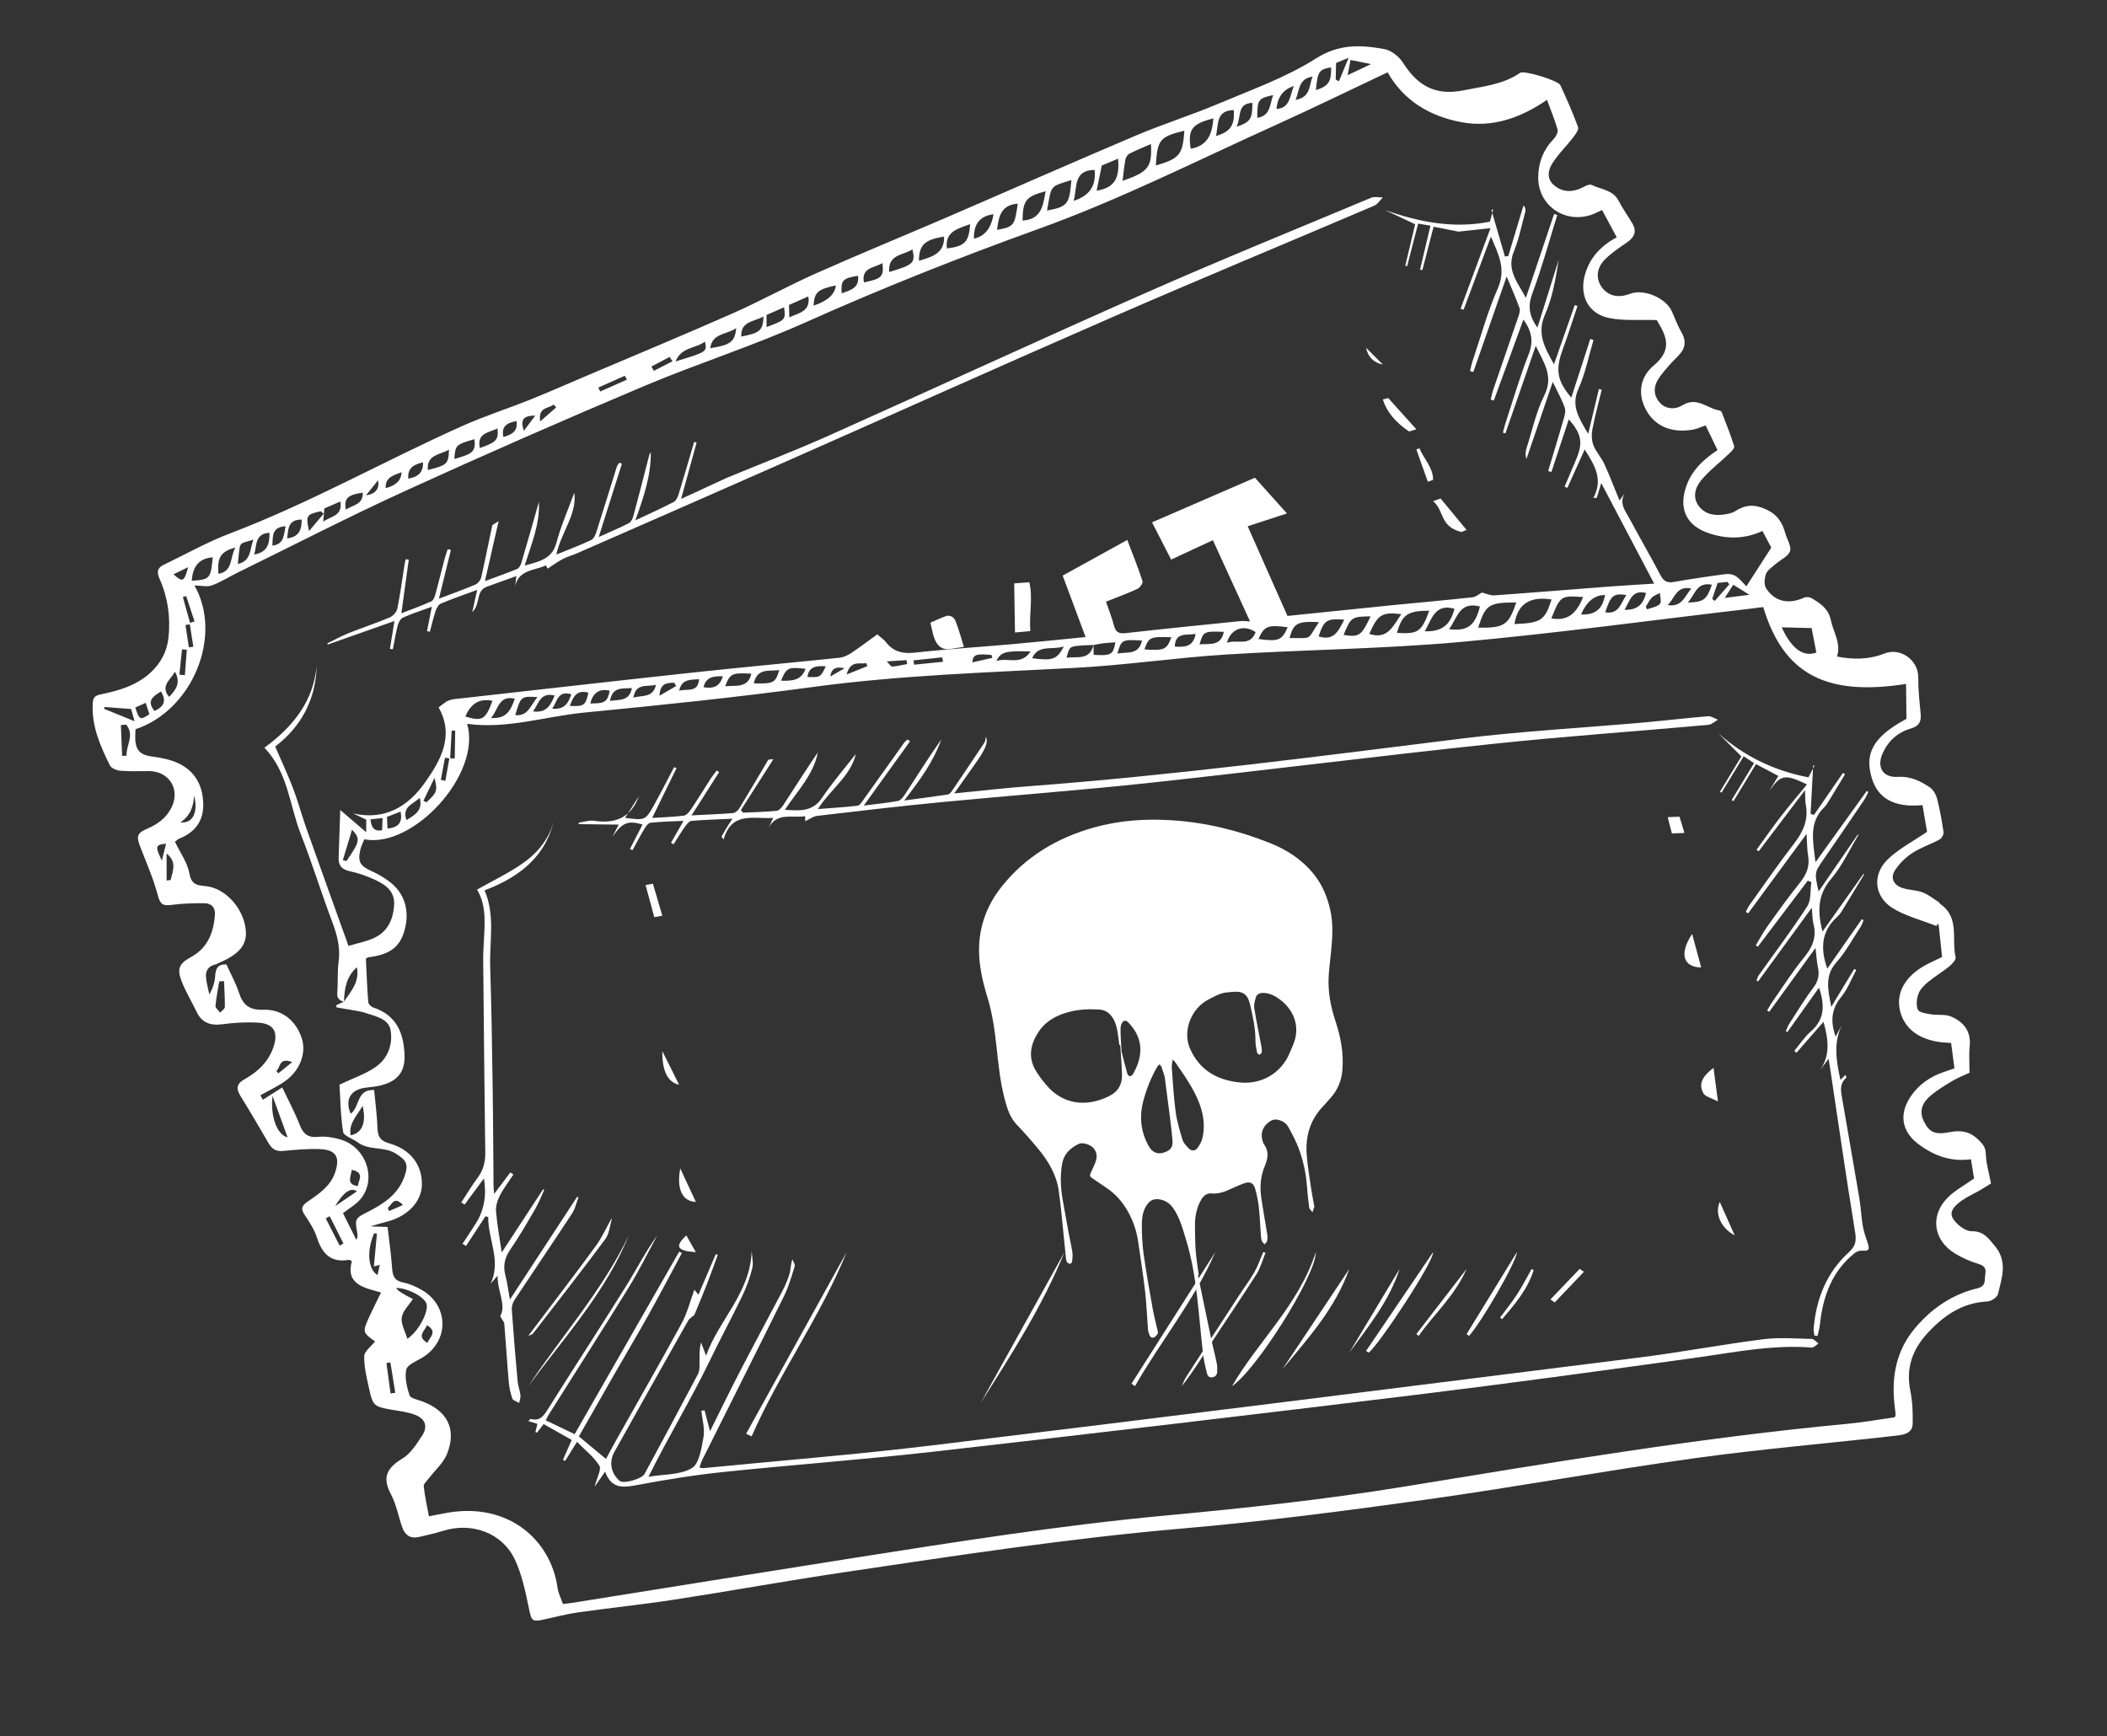 <svg width="182" height="150" viewBox="0 0 182 150" fill="none" xmlns="http://www.w3.org/2000/svg">
<rect x="0" y="0" width="182" height="150" fill="#333333" stroke="none"/>
<path d="M158.669 56.717C160.061 56.986 161.423 56.992 162.765 56.458C164.161 55.902 165.701 57.023 165.695 58.506C165.689 59.55 165.799 60.598 165.903 61.642C165.969 62.322 165.78 62.727 165.06 62.934C163.922 63.261 163.101 64.006 162.62 65.078C162.086 66.267 162.63 67.191 163.931 67.111C165.029 67.043 165.877 67.463 166.695 68.019C166.99 68.22 167.226 68.621 167.317 68.974C167.563 69.928 167.739 70.905 167.88 71.881C167.908 72.082 167.723 72.425 167.534 72.524C166.761 72.944 165.896 73.219 165.167 73.701C164.582 74.087 164.038 74.624 163.671 75.212C163.256 75.879 163.601 76.475 164.343 76.716C164.9 76.898 165.525 76.883 166.066 77.087C166.579 77.282 167.022 77.652 167.493 77.949C167.537 77.977 167.55 78.06 167.594 78.091C169.304 79.262 168.553 81.141 168.924 82.692C168.974 82.905 168.622 83.282 168.374 83.486C167.783 83.968 167.116 84.36 166.528 84.845C166.198 85.12 165.852 85.469 165.714 85.855C165.563 86.282 165.488 86.856 165.67 87.23C165.796 87.487 166.412 87.558 166.821 87.626C167.38 87.718 168.006 87.604 168.506 87.808C169.628 88.268 170.272 89.093 170.14 90.397C170.065 91.117 170.125 91.852 170.125 92.668C169.663 92.887 169.144 93.085 168.672 93.363C168.022 93.749 167.364 94.151 166.786 94.63C166.082 95.214 165.72 95.952 166.186 96.876C166.641 97.787 167.107 98.062 168.396 97.806C169.417 97.602 170.203 97.759 170.936 98.501C171.279 98.85 171.511 99.1 171.527 99.644C171.549 100.472 171.804 101.297 171.98 102.236C171.719 102.397 171.382 102.616 171.03 102.82C170.521 103.114 169.974 103.355 169.493 103.691C168.958 104.065 168.304 104.603 168.688 105.252C168.996 105.774 169.751 106.364 170.304 106.361C171.37 106.358 171.753 106.973 172.303 107.625C173.445 108.972 172.916 110.393 172.583 111.789C172.517 112.064 172.005 112.413 171.684 112.429C169.502 112.531 167.905 113.643 166.506 115.157C165.186 116.581 164.617 118.188 165.01 120.134C165.198 121.064 165.239 122.041 165.214 122.992C165.189 123.888 164.331 123.959 163.702 124.03C157.908 124.695 152.089 125.176 146.317 125.98C138.633 127.046 131 128.451 123.317 129.527C116.278 130.509 109.223 131.433 102.143 132.042C92.297 132.891 82.551 134.387 72.793 135.839C67.929 136.562 63.091 137.442 58.231 138.19C55.48 138.613 52.707 138.897 49.95 139.287C48.96 139.426 47.982 139.682 47.004 139.898C45.948 140.13 45.913 140.019 45.7 138.999C45.398 137.556 45.102 136.067 44.483 134.745C43.392 132.412 40.754 131.464 38.255 132.249C37.582 132.462 36.888 132.613 36.196 132.774C35.463 132.947 34.982 132.619 34.75 131.955C34.41 130.994 34.234 129.953 33.759 129.063C32.983 127.611 33.436 126.795 34.769 125.992C35.482 125.563 35.988 124.741 36.466 124.015C36.988 123.227 36.727 122.535 35.815 122.207C35.187 121.979 34.498 121.895 33.829 121.781C32.335 121.525 32.197 121.432 31.889 119.992C31.688 119.056 31.439 118.101 31.458 117.159C31.468 116.73 32.068 116.309 32.398 115.886C31.301 115.089 31.295 115.086 31.933 113.674C32.222 113.037 32.543 112.416 32.917 111.653C31.486 111.252 29.833 110.98 30.392 108.947C30.248 108.879 30.191 108.826 30.144 108.833C28.566 109.111 27.827 108.289 27.381 106.926C27.157 106.243 26.761 105.601 26.349 105.001C25.988 104.479 26 104.204 26.56 103.815C27.519 103.151 28.531 102.496 28.94 101.303C29.402 99.956 29.037 99.323 27.604 99.267C26.544 99.227 25.476 99.332 24.416 99.428C23.822 99.48 23.482 99.242 23.203 98.763C22.41 97.398 21.612 96.035 20.782 94.695C20.383 94.052 20.401 93.635 21.14 93.224C22.294 92.578 23.221 91.695 23.643 90.388C24.042 89.149 23.643 88.429 22.31 88.345C21.282 88.281 20.235 88.345 19.213 88.481C18.169 88.62 17.43 88.352 16.975 87.394C16.547 86.498 16.022 85.642 15.67 84.721C15.271 83.68 15.5 83.223 16.481 82.688C17.937 81.897 18.44 80.584 18.565 79.061C18.619 78.419 18.286 78.029 17.651 78.026C16.707 78.023 15.752 78.042 14.821 78.171C14.089 78.273 13.84 78.134 13.639 77.365C13.265 75.938 12.661 74.569 12.127 73.185C11.759 72.236 11.809 71.977 12.778 71.56C13.689 71.167 14.397 70.611 14.831 69.724C15.582 68.183 14.604 66.623 12.878 66.613C12.052 66.61 11.218 66.65 10.395 66.582C10.077 66.558 9.618 66.369 9.496 66.125C8.662 64.447 7.911 62.736 8.009 60.795C8.031 60.329 8.125 60.106 8.675 59.992C10.244 59.668 11.784 59.232 13.004 58.105C13.906 57.27 14.434 56.257 14.557 55.049C14.736 53.306 14.501 51.61 13.787 50.01C13.526 49.426 13.579 49.064 14.136 48.795C16.047 47.872 17.912 46.824 19.892 46.071C26.818 43.438 33.247 39.783 39.987 36.777C41.87 35.937 43.845 35.306 45.762 34.537C47.382 33.888 48.975 33.184 50.579 32.501C54.82 30.697 59.076 28.933 63.292 27.07C65.719 25.997 68.046 24.7 70.473 23.622C74.167 21.975 77.914 20.442 81.63 18.842C87.132 16.469 92.611 14.044 98.129 11.705C100.468 10.713 102.904 9.95 105.243 8.961C108.101 7.753 111.081 6.697 113.665 5.053C115.677 3.774 117.554 3.876 119.582 4.24C120.182 4.349 120.858 4.895 121.195 5.427C122.487 7.457 124.04 8.285 126.42 7.803C128.086 7.466 129.831 7.312 131.299 6.295C131.651 6.051 134.597 6.956 134.782 7.358C135.329 8.55 135.867 9.749 136.31 10.982C136.395 11.214 136.071 11.637 135.857 11.912C135.273 12.669 134.565 13.342 134.069 14.149C133.723 14.705 133.581 15.44 134.223 15.993C134.861 16.543 135.593 16.63 136.382 16.336C136.753 16.197 137.234 15.854 137.48 15.975C138.294 16.37 139.344 16.404 139.831 17.371C140.171 18.045 140.63 18.663 141.01 19.318C141.409 20.007 141.167 20.517 140.532 20.946C139.878 21.391 139.212 21.839 138.655 22.389C137.879 23.155 137.829 24.107 138.388 24.848C138.938 25.574 139.793 25.766 140.781 25.386C141.994 24.916 143.924 25.741 144.434 26.94C144.685 27.53 144.915 28.135 145.235 28.692C145.71 29.507 145.569 30.156 144.908 30.799C144.364 31.33 143.855 31.905 143.399 32.51C142.887 33.193 142.727 33.969 143.296 34.695C143.839 35.387 144.71 35.393 145.317 35.016C146.597 34.222 147.48 35.309 148.549 35.464C148.621 35.473 148.706 35.566 148.734 35.64C149.102 36.604 149.492 37.565 149.797 38.55C149.847 38.711 149.542 39.017 149.347 39.202C148.549 39.969 147.643 40.645 146.946 41.489C146.417 42.122 146.166 43.009 146.773 43.76C147.36 44.489 148.234 44.584 149.13 44.414C149.388 44.365 149.668 44.3 149.882 44.161C150.737 43.599 151.529 43.543 152.519 43.988C153.513 44.433 153.956 45.125 154.211 46.064C154.355 46.593 154.755 47.183 154.62 47.615C154.481 48.06 153.818 48.338 153.4 48.706C153.092 48.978 152.683 49.228 152.548 49.574C152.403 49.948 152.359 50.523 152.56 50.832C153.312 51.993 154.522 52.228 155.836 51.629C156.009 51.548 156.308 51.57 156.474 51.669C157.235 52.12 157.946 52.583 158.147 53.575C158.354 54.604 159.049 55.543 158.681 56.714L158.669 56.717ZM94.454 55.722C94.105 55.735 93.752 55.732 93.403 55.763C92.379 55.852 92.379 55.858 92.124 56.816C93.042 56.702 94.158 57.06 94.45 55.71C94.457 55.994 94.463 56.282 94.469 56.569C95.978 56.656 96.151 56.563 96.346 55.488C95.988 55.515 95.642 55.531 95.296 55.571C95.013 55.605 94.733 55.67 94.454 55.722ZM29.698 86.547C29.327 86.418 29.091 86.248 29.132 85.775C29.207 84.876 29.129 83.961 29.248 83.072C29.418 81.839 29.11 80.733 28.682 79.596C27.736 77.084 26.944 74.513 25.966 72.014C25.001 69.542 24.888 66.728 22.841 64.593C25.277 62.807 27.044 60.635 27.349 57.579C27.267 60.524 25.941 62.835 23.771 64.491C24.325 65.776 24.869 66.928 25.321 68.115C25.746 69.233 26.051 70.395 26.45 71.519C27.648 74.9 28.868 78.27 30.103 81.715C30.942 81.459 31.688 81.329 32.342 81.014C33.476 80.467 33.939 79.488 34.039 78.249C34.14 77.041 33.388 76.488 32.499 76.055C31.779 75.706 30.996 75.431 30.213 75.261C29.5 75.106 29.226 74.754 29.251 74.081C29.298 72.802 29.339 71.523 29.39 69.972C30.229 70.692 30.886 71.254 31.631 71.893C31.631 71.439 31.634 71.102 31.637 70.806C31.213 70.608 30.855 70.438 30.499 70.271C33.272 70.895 35.256 69.65 36.683 67.639C38.051 65.711 39.28 63.582 37.887 61.108C38.208 60.882 38.459 60.629 38.767 60.508C39.088 60.382 39.462 60.372 39.814 60.332C46.583 59.575 53.352 58.8 60.123 58.071C64.248 57.626 68.379 57.252 72.504 56.822C72.859 56.785 73.23 56.609 73.532 56.408C74.305 55.895 75.044 55.33 75.779 54.802C76.1 55.086 76.355 55.25 76.531 55.478C77.191 56.334 78.018 56.495 79.09 56.374C81.844 56.065 84.614 55.898 87.377 55.654C89.486 55.466 91.596 55.247 93.771 55.033C93.095 53.22 92.457 51.505 91.794 49.725C93.646 48.703 95.438 47.714 97.374 46.645C97.858 47.921 98.314 49.052 98.691 50.208C98.745 50.371 98.465 50.77 98.248 50.872C97.377 51.276 96.469 51.604 95.535 51.978C95.771 52.673 96.041 53.35 96.227 54.051C96.374 54.61 96.638 54.758 97.233 54.694C100.53 54.32 103.835 53.992 107.136 53.656C107.365 53.631 107.601 53.668 107.978 53.683C106.828 51.168 105.803 48.925 104.768 46.667C103.435 47.285 102.272 47.825 101.162 48.341C100.597 47.242 100.084 46.24 99.512 45.125C102.48 43.837 105.491 42.53 108.399 41.269C109.387 42.366 110.232 43.308 111.169 44.356C109.943 44.754 108.918 45.091 107.774 45.462C108.94 48.091 110.075 50.646 111.21 53.208C114.281 52.892 117.287 52.58 120.292 52.278C122.594 52.049 124.895 51.851 127.193 51.598C127.504 51.564 127.787 51.301 127.998 51.19C128.366 51.276 128.74 51.456 129.095 51.431C132.346 51.202 135.596 50.93 138.847 50.683C140.177 50.581 141.51 50.507 142.884 50.418C141.34 47.486 139.847 44.646 138.313 41.73C138.165 42.224 138.045 42.616 137.926 43.006C137.829 43.006 137.731 43.012 137.634 43.012C138.517 41.39 137.715 40.154 136.882 38.828C136.357 39.993 135.87 41.069 135.386 42.147C135.307 42.11 135.229 42.076 135.15 42.039C135.486 41.245 135.829 40.454 136.159 39.657C136.75 38.229 136.615 37.497 135.512 36.221C135.002 37.76 134.506 39.267 134.009 40.775C133.914 40.747 133.823 40.716 133.729 40.688C134.166 39.227 134.616 37.769 135.037 36.301C135.137 35.952 135.269 35.535 135.163 35.226C134.92 34.522 134.54 33.864 134.125 32.992C133.327 35.337 132.591 37.491 131.855 39.644C131.73 39.295 131.77 38.992 131.865 38.705C132.355 37.179 132.688 35.575 133.396 34.154C134.226 32.489 133.349 31.327 132.654 29.878C131.745 32.498 130.89 34.97 130.035 37.438L129.821 37.373C129.884 37.132 129.934 36.891 130.01 36.653C130.676 34.633 131.267 32.584 132.044 30.604C132.484 29.486 132.305 28.593 131.591 27.607C130.727 29.977 129.881 32.291 129.035 34.602C128.944 34.574 128.853 34.546 128.762 34.519C128.837 34.228 128.894 33.931 128.991 33.647C129.708 31.549 130.437 29.458 131.151 27.36C131.23 27.125 131.33 26.828 131.255 26.618C130.944 25.753 130.566 24.91 130.142 23.884C129.139 26.758 128.202 29.445 127.265 32.136C127.168 32.109 127.074 32.081 126.976 32.053C127.052 31.763 127.108 31.469 127.202 31.185C127.91 29.084 128.488 26.93 129.381 24.907C130.11 23.251 129.447 21.978 128.781 20.445C127.96 22.645 127.19 24.703 126.423 26.761L126.162 26.668C127.008 24.394 127.85 22.12 128.746 19.71C127.665 19.828 126.847 19.914 125.983 20.01C125.379 19.889 124.634 19.741 123.832 19.583C123.496 20.884 123.178 22.111 122.861 23.334C122.795 23.319 122.729 23.303 122.663 23.288C122.958 22.04 123.254 20.791 123.562 19.494C123.163 19.429 122.855 19.376 122.496 19.318C122.169 20.578 121.858 21.786 121.547 22.997C121.493 22.985 121.44 22.97 121.386 22.957C121.679 21.731 121.968 20.504 122.238 19.37C121.283 18.922 120.453 18.533 119.623 18.141C122.575 19.185 125.536 19.775 128.699 19.151C128.79 18.802 128.888 18.434 128.982 18.07C128.932 18.097 128.878 18.122 128.828 18.15C129.218 19.488 129.604 20.825 129.994 22.163C130.092 22.148 130.189 22.132 130.283 22.117C130.724 20.655 131.161 19.194 131.601 17.736C131.78 17.955 131.796 18.144 131.748 18.317C131.434 19.469 131.205 20.655 130.755 21.755C130.101 23.353 131.145 24.456 131.802 25.732C132.616 23.316 133.427 20.903 134.241 18.487C134.333 18.514 134.424 18.545 134.515 18.573C133.808 20.841 133.185 23.14 132.358 25.364C131.95 26.458 132.091 27.311 132.802 28.302C133.43 26.291 134.034 24.366 134.638 22.441C134.38 24.06 134.109 25.695 133.459 27.165C132.729 28.821 133.43 30.042 134.232 31.466C134.854 29.689 135.439 28.021 136.024 26.356C136.103 26.384 136.181 26.408 136.26 26.436C135.835 27.697 135.433 28.966 134.977 30.215C134.345 31.942 134.49 32.893 135.728 34.349C136.282 32.637 136.826 30.959 137.366 29.285C137.458 29.312 137.552 29.343 137.643 29.371C137.225 30.777 136.945 32.248 136.348 33.576C135.675 35.065 136.382 36.107 137.187 37.478C137.53 36.042 137.819 34.824 138.111 33.607C138.193 33.626 138.275 33.644 138.354 33.666C138.08 34.806 137.769 35.937 137.549 37.086C137.464 37.531 137.48 38.053 137.64 38.467C137.863 39.039 138.319 39.517 138.58 40.083C139.042 41.087 139.432 42.125 139.891 43.24C140.117 42.925 140.224 42.774 140.331 42.623C139.834 43.509 140.416 44.167 140.774 44.835C141.645 46.457 142.569 48.051 143.424 49.679C143.701 50.208 144.003 50.377 144.597 50.272C146.084 50.01 147.577 49.79 149.077 49.593C149.363 49.556 149.731 49.627 149.96 49.787C150.319 50.031 150.589 50.393 150.847 50.652C151.608 49.469 152.259 48.456 153 47.309C152.821 46.973 152.538 46.441 152.237 45.87C150.696 46.583 149.19 46.577 147.672 46.086C145.726 45.459 144.999 44.035 145.616 42.125C146.078 40.691 147.093 39.715 148.357 38.884C148.021 38.189 147.713 37.543 147.329 36.749C146.92 36.888 146.565 37.064 146.191 37.123C144.418 37.413 143.05 36.854 142.268 35.557C141.504 34.287 141.494 32.708 142.852 31.571C144.421 30.258 144.006 29.136 143.198 27.805C143.123 27.681 143.06 27.555 143.113 27.65C141.645 27.604 140.3 27.728 139.029 27.48C137.171 27.122 136.401 25.515 136.907 23.724C137.322 22.247 138.281 21.249 139.649 20.495C139.218 19.692 138.809 18.931 138.385 18.144C138.115 18.27 137.907 18.375 137.693 18.465C135.329 19.451 132.842 17.828 132.868 15.301C132.88 14.028 133.317 12.916 134.226 11.983C134.414 11.788 134.6 11.411 134.537 11.186C134.292 10.324 133.946 9.49 133.628 8.625C131.381 10.172 128.919 11.069 126.187 10.546C123.48 10.03 121.239 8.683 119.859 6.246C116.602 7.784 113.42 9.341 110.195 10.8C103.388 13.874 96.72 17.254 89.669 19.79C82.856 22.244 76.138 24.913 69.526 27.873C64.974 29.909 60.186 31.432 55.587 33.372C48.702 36.28 41.852 39.28 35.055 42.385C30.138 44.631 25.334 47.109 20.483 49.488C19.751 49.846 19.056 50.3 18.295 50.572C17.88 50.72 17.358 50.584 16.796 50.575C19.288 54.981 16.585 61.383 11.706 62.995C11.696 63.249 11.674 63.508 11.681 63.768C11.712 64.858 12.127 65.226 13.215 65.368C13.941 65.461 14.692 65.612 15.349 65.909C16.877 66.604 17.541 67.902 17.556 69.511C17.572 70.957 16.817 71.918 15.469 72.453C15.371 72.493 15.293 72.579 15.11 72.712C15.554 73.639 16.189 74.513 16.365 75.471C16.544 76.438 17.025 76.475 17.783 76.552C19.449 76.722 20.983 78.409 21.216 80.217C21.392 81.57 20.738 82.404 18.886 83.195C18.804 83.229 18.732 83.288 18.647 83.306C18.028 83.43 17.742 83.828 17.792 84.415C17.836 84.916 17.981 85.407 18.081 85.905C18.399 85.352 18.55 84.845 18.584 84.332C18.625 83.705 18.789 83.272 19.559 83.316C19.924 84.125 20.357 84.897 20.628 85.722C20.974 86.779 21.486 87.273 22.74 87.227C24.397 87.165 25.623 88.24 26.082 89.748C26.466 91.009 25.897 92.504 24.608 93.409C23.963 93.863 23.234 94.2 22.495 94.617C22.593 94.8 22.709 95.016 22.703 95.004C23.262 94.648 23.794 94.311 24.378 93.941C24.938 95.118 25.482 96.122 25.89 97.179C26.199 97.976 26.62 98.306 27.516 98.207C28.113 98.142 28.761 98.26 29.352 98.421C31.628 99.045 32.599 101.872 31.125 103.608C30.741 104.062 30.179 104.371 29.625 104.801C29.993 105.536 30.386 106.321 30.779 107.105C30.911 106.886 30.895 106.725 30.867 106.565C30.638 105.246 30.647 105.264 31.851 104.649C33.187 103.97 34.398 103.142 34.929 101.655C35.309 100.589 35.139 100.243 34.168 99.641C33.159 99.017 31.857 99.412 30.889 98.677C30.471 98.359 29.695 98.133 29.638 97.781C29.412 96.357 29.402 94.901 29.327 93.697C30.468 93.156 31.546 92.797 32.439 92.18C33.498 91.447 33.945 90.23 33.74 89.01C33.574 88.009 32.47 87.805 31.615 87.52C31.062 87.335 30.462 87.276 29.883 87.165C29.613 87.113 29.339 87.073 29.066 87.023C29.059 86.958 29.056 86.896 29.05 86.832C29.267 86.733 29.484 86.634 29.701 86.535C30.308 85.648 31.087 84.823 30.823 83.557C29.886 84.397 29.748 85.46 29.71 86.557L29.698 86.547ZM152.306 52.441C151.869 52.497 151.488 52.546 151.108 52.593C142.752 53.569 134.411 54.715 126.033 55.469C119.34 56.068 112.6 56.121 105.888 56.544C101.546 56.819 97.226 57.462 92.882 57.694C85.308 58.098 77.732 58.327 70.196 59.35C63.654 60.236 57.08 60.919 50.506 61.553C47.12 61.88 43.81 63.005 40.352 62.529C41.616 66.904 35.655 73.327 31.468 72.505C31.354 72.792 31.207 73.08 31.131 73.386C30.877 74.43 31.109 74.816 32.081 75.246C32.59 75.471 33.08 75.758 33.533 76.083C34.929 77.081 35.426 78.623 34.948 80.353C34.542 81.823 33.675 82.469 31.81 82.698C31.76 82.704 31.713 82.753 31.603 82.818C31.663 84.045 31.71 85.305 31.807 86.563C31.82 86.733 32.049 86.971 32.228 87.029C34.284 87.703 34.888 89.291 34.945 91.197C34.986 92.572 34.344 93.378 32.989 93.74C32.562 93.854 32.118 93.907 31.675 93.95C30.295 94.086 29.764 94.969 30.289 96.208C31.084 95.683 30.76 94.098 32.316 94.157C32.423 95.297 32.574 96.394 32.609 97.494C32.634 98.248 32.904 98.572 33.668 98.788C35.501 99.307 36.501 100.704 36.441 102.394C36.388 103.864 35.158 105.116 33.344 105.558C32.973 105.647 32.612 105.765 31.999 105.941C32.653 105.965 33.049 105.981 33.476 105.996C33.618 107.226 33.794 108.406 33.873 109.596C33.917 110.263 34.105 110.652 34.835 110.794C35.375 110.899 35.91 111.14 36.391 111.412C38.824 112.781 38.821 115.914 36.419 117.317C35.929 117.604 35.177 117.91 35.092 118.318C34.945 119.016 35.143 119.828 35.375 120.539C35.457 120.792 36.051 120.907 36.425 121.043C38.632 121.846 39.472 123.443 38.613 125.603C38.296 126.397 37.557 127.027 37.02 127.735C36.859 127.948 36.576 128.195 36.601 128.399C36.696 129.255 36.888 130.101 37.048 130.988C37.667 130.871 38.186 130.762 38.708 130.673C43.879 129.795 47.573 132.984 48.161 137.167C48.227 137.64 48.463 138.091 48.623 138.564C48.95 138.524 49.183 138.505 49.416 138.468C57.517 137.176 65.619 135.866 73.723 134.59C82.649 133.188 91.567 131.773 100.578 130.932C107.532 130.284 114.492 129.539 121.377 128.411C134.069 126.335 146.744 124.206 159.562 123.001C160.961 122.869 162.35 122.618 163.674 122.433C163.727 122.244 163.746 122.217 163.743 122.189C163.711 121.898 163.674 121.611 163.642 121.321C163.384 118.914 163.787 116.683 165.403 114.752C166.836 113.037 168.613 111.823 170.804 111.292C171.602 111.097 171.401 110.557 171.486 110.084C171.565 109.636 171.473 109.361 170.926 109.197C170.2 108.981 169.48 108.66 168.836 108.264C167.006 107.133 166.707 105.032 168.201 103.497C168.836 102.845 169.688 102.397 170.518 101.804C170.442 101.35 170.351 100.778 170.247 100.145C168.556 100.382 167.119 99.857 165.808 98.912C164.268 97.796 163.988 96.283 165.047 94.716C165.745 93.684 166.723 93.008 167.908 92.606C168.207 92.504 168.503 92.402 168.823 92.291C168.719 91.512 168.628 90.805 168.534 90.1C168.182 90.073 167.915 90.063 167.654 90.032C165.708 89.801 164.441 88.8 164.104 87.239C163.787 85.75 164.557 84.363 166.267 83.405C166.748 83.136 167.258 82.917 167.754 82.673C167.66 81.749 167.572 80.881 167.474 80.013C167.465 79.933 167.405 79.855 167.371 79.775C167.339 79.849 167.305 79.923 167.273 79.997C166.003 79.494 164.629 79.154 163.488 78.453C161.891 77.47 161.699 75.558 163.051 74.248C163.994 73.333 165.22 72.706 166.456 71.856C166.352 71.254 166.208 70.398 166.063 69.551C163.664 69.783 162.234 69.011 161.69 67.237C161.017 65.05 161.844 63.623 164.677 62.099C164.664 61.105 164.655 60.097 164.642 59.084C157.7 60.171 154.041 58.213 152.306 52.441ZM35.668 112.216C35.319 112.756 34.781 113.254 34.703 113.813C34.621 114.375 34.995 115.002 35.187 115.657C36.158 115.009 37.02 113.346 36.847 112.657C36.693 112.046 35.227 111.264 34.225 111.261C34.288 111.446 34.756 111.771 35.668 112.219V112.216ZM130.972 52.046C128.586 52.046 128.322 52.225 127.683 54.224C129.938 54.252 130.309 54.011 130.972 52.046ZM96.965 15.62C99.194 14.859 99.525 14.433 99.418 12.443C98.786 12.718 98.163 12.969 97.569 13.268C97.402 13.352 97.251 13.583 97.214 13.772C97.101 14.356 97.05 14.952 96.965 15.62ZM156.484 54.258C155.525 54.233 154.72 54.215 153.903 54.193C154.736 56.025 155.764 56.791 156.896 56.374C156.76 55.682 156.625 54.984 156.484 54.258ZM102.304 11.291C100.178 11.81 99.977 12.054 99.839 14.297C101.889 13.698 102.165 13.364 102.304 11.291ZM130.818 53.909C133.113 53.822 133.437 53.606 134.021 51.789C132.314 51.514 131.107 52.033 130.818 53.909ZM92.548 15.555C90.65 16.151 90.844 15.935 90.442 18.187C92.272 17.856 92.363 17.606 92.548 15.555ZM123.458 52.756C121.591 52.756 121.11 53.096 120.667 54.675C122.493 54.786 122.798 54.582 123.458 52.756ZM127.834 52.392C126.02 51.922 125.876 53.436 125.165 54.351C126.762 54.551 127.419 54.051 127.834 52.392ZM104.809 10.228C102.945 10.701 102.593 11.183 102.851 12.848C104.35 12.598 104.712 11.523 104.809 10.228ZM134.002 53.421C135.6 53.711 136.25 52.766 136.75 51.579C134.823 51.443 134.792 51.465 134.002 53.421ZM95.17 14.3C95.013 15.066 94.868 15.768 94.724 16.478C96.236 16.21 96.723 15.483 96.579 13.707C96.107 13.905 95.651 14.099 95.174 14.3H95.17ZM123.072 54.533C124.533 54.589 125.288 53.992 125.634 52.59C123.955 52.105 123.678 53.47 123.072 54.533ZM121.044 53.056C119.378 52.852 119.01 53.087 118.277 54.761C119.896 55.296 120.346 54.029 121.044 53.056ZM92.74 17.353C94.142 16.895 94.686 16.034 94.554 14.68C92.693 14.693 93.064 16.185 92.74 17.353ZM90.316 16.522C88.603 16.982 88.364 17.288 88.323 19.052C89.971 18.962 90.109 17.73 90.316 16.522ZM81.548 20.436C79.857 20.711 79.392 21.153 79.376 22.528C80.479 22.2 81.599 21.901 81.548 20.436ZM83.802 19.364C82.711 19.756 81.605 20.019 81.793 21.462C83.337 21.27 83.692 20.915 83.802 19.364ZM113.929 53.742C112.049 53.656 111.735 53.835 111.389 55.12C113.455 55.105 112.845 55.352 113.929 53.742ZM16.563 50.17C18.138 50.065 18.204 49.988 18.374 48.147C17.119 48.239 16.645 49.015 16.563 50.17ZM87.911 17.591C86.424 17.714 86.258 18.765 86.126 19.855C87.581 19.59 87.65 19.5 87.911 17.591ZM118.39 53.245C116.759 53.263 116.686 53.312 116.058 54.848C117.403 55.061 117.582 54.938 118.39 53.245ZM40.192 61.898C41.663 62.337 41.914 62.192 42.543 60.545C41.333 60.283 40.632 60.87 40.192 61.898ZM85.817 18.505C84.51 18.681 84.104 19.485 84.126 20.615C85.063 20.416 85.627 19.712 85.817 18.505ZM76.807 23.498C78.917 22.874 79.08 22.713 78.816 21.542C78.027 22.061 76.682 21.956 76.807 23.498ZM105.039 11.748C106.296 11.377 106.67 10.803 106.57 9.508C104.995 9.545 105.265 10.778 105.039 11.748ZM116.114 53.529C114.586 53.421 114.366 53.569 113.901 54.975C115.256 55.416 115.646 54.437 116.114 53.529ZM108.459 54.604C107.422 53.918 106.309 54.307 105.979 55.537C106.831 55.188 108 55.911 108.459 54.604ZM108.704 55.203C110.43 55.438 110.735 55.318 111.229 54.187C109.525 53.952 109.189 54.088 108.704 55.203ZM136.568 53.078C137.778 53.149 138.445 52.608 138.636 51.4C137.744 51.4 137.054 51.959 136.568 53.078ZM98.855 56.099C100.559 56.226 100.798 56.118 101.178 55.049C99.336 54.99 99.242 55.033 98.855 56.099ZM70.271 26.402C71.477 26.013 72.119 25.431 72.199 24.657C70.62 25.003 70.356 25.228 70.271 26.402ZM65.955 27.348C65.1 27.793 63.952 27.768 64.031 29.078C65.656 28.756 65.895 28.559 65.955 27.348ZM39.245 39.647C40.805 39.221 41.11 39.023 40.984 37.939C39.371 38.405 39.333 38.442 39.245 39.647ZM61.349 30.079C63.104 29.807 63.493 29.517 63.588 28.342C62.802 28.923 61.522 28.75 61.349 30.079ZM31.323 95.529C30.889 96.332 30.103 97.006 30.282 98.075C31.279 97.895 31.663 96.981 31.323 95.529ZM91.894 55.846C90.848 56.183 89.697 55.639 89.153 56.862C90.926 57.094 91.3 56.977 91.894 55.846ZM42.411 62.034C43.578 62.059 44.011 61.676 44.47 60.363C43.071 60.023 43.059 61.278 42.411 62.034ZM19.348 84.755C19.213 84.761 19.075 84.771 18.939 84.777C18.823 85.484 18.675 86.192 18.616 86.906C18.6 87.085 18.877 87.286 19.018 87.477C19.16 87.317 19.417 87.156 19.421 86.992C19.436 86.248 19.38 85.503 19.351 84.758L19.348 84.755ZM20.332 47.3C19.056 47.643 18.751 48.168 18.867 49.571C20.147 49.349 19.839 48.175 20.332 47.3ZM38.783 38.841C38.019 39.295 36.831 39.267 36.957 40.602C38.632 40.188 38.739 40.086 38.783 38.841ZM58.353 31.222C61.117 30.378 61.063 30.403 60.894 29.507C60.117 30.119 58.869 29.949 58.353 31.222ZM32.559 106.574C32.48 106.562 32.401 106.546 32.319 106.534C31.669 108.026 31.769 109.657 32.612 110.149C32.675 109.858 32.731 109.596 32.804 109.268C32.562 109.336 32.426 109.373 32.294 109.407C32.386 108.431 32.47 107.501 32.559 106.574ZM65.116 59.034C66.829 59.075 66.971 59.004 67.313 57.891C66.43 57.993 65.395 57.697 65.116 59.034ZM62.641 59.282C63.6 59.201 64.625 59.449 64.899 58.2C63.229 58.105 63.05 58.182 62.641 59.282ZM68.153 26.343C68.162 26.699 68.168 27.029 68.178 27.412C69.036 27.023 70.032 26.896 69.822 25.608C69.269 25.852 68.759 26.075 68.153 26.343ZM98.644 55.333C96.909 55.234 96.868 55.256 96.516 56.458C97.358 56.297 98.368 56.618 98.644 55.333ZM89.021 56.279C86.883 56.201 86.443 56.316 86.063 57.103C87.05 56.77 88.194 57.524 89.021 56.279ZM105.711 54.582C103.979 54.524 103.942 54.542 103.615 55.667C104.47 55.583 105.457 55.864 105.711 54.582ZM46.429 60.221C44.998 60.134 44.992 60.141 44.505 61.778C45.633 61.892 45.828 60.91 46.429 60.221ZM147.873 50.513C146.521 50.245 146.427 51.385 145.785 52.052C147.172 52.006 147.408 51.826 147.873 50.513ZM23.539 94.667C23.335 96.502 23.963 98.053 24.844 98.254C24.438 97.141 24.036 96.026 23.539 94.667ZM114.979 5.822C113.945 5.98 113.813 6.175 113.665 7.787C114.762 7.432 115.005 7.064 114.979 5.822ZM21.895 46.617C20.521 47.062 20.779 46.648 20.54 48.718C21.741 48.465 21.552 47.414 21.895 46.617ZM74.626 24.397C76.175 24.076 76.348 23.9 76.226 22.729C75.518 23.146 74.374 23.109 74.626 24.397ZM106.806 10.948C108.013 10.553 108.186 10.265 108.179 8.884C106.796 8.946 107.249 10.154 106.806 10.948ZM29.613 74.306C29.72 74.331 29.823 74.356 29.93 74.38C31.087 72.706 31.153 72.459 30.408 71.674C30.116 72.647 29.864 73.475 29.613 74.306ZM67.461 58.803C68.423 58.834 69.237 58.778 69.58 57.774C68.071 57.61 67.942 57.666 67.461 58.803ZM41.452 38.702C42.88 38.208 43.084 37.982 42.971 37.012C42.226 37.376 41.16 37.41 41.452 38.702ZM66.219 28.253C67.86 27.635 67.873 27.619 67.728 26.544C67.209 26.773 66.71 26.992 66.21 27.212C66.21 27.57 66.213 27.882 66.216 28.253H66.219ZM111.76 7.435C110.859 7.709 110.358 8.369 110.257 9.416C111.455 9.32 111.395 8.309 111.76 7.435ZM10.895 62.6C10.744 62.612 10.593 62.621 10.442 62.634C10.476 63.52 10.514 64.407 10.549 65.297L10.932 65.285C10.879 64.392 11.655 63.487 10.898 62.6H10.895ZM109.978 8.214C108.663 8.51 108.613 8.584 108.601 10.176C109.773 10.003 109.663 9.008 109.978 8.214ZM140.485 51.403C139.369 51.233 139.139 51.428 138.658 52.895C139.872 53.096 140.004 52.074 140.485 51.403ZM140.325 52.676C141.39 52.713 141.919 52.268 142.186 51.23C140.966 50.903 140.79 51.901 140.325 52.676ZM21.951 47.906C23.155 47.69 23.294 46.917 23.275 46.024C21.98 46.105 22.206 47.13 21.951 47.906ZM9.021 61.071C9.015 61.126 9.011 61.182 9.005 61.24C9.845 61.58 10.684 61.923 11.621 62.303C11.508 61.895 11.42 61.577 11.328 61.25C10.536 61.188 9.778 61.132 9.024 61.074L9.021 61.071ZM74.116 23.825C72.793 24.035 72.629 24.202 72.702 25.339C73.462 25.07 74.248 24.879 74.116 23.825ZM49.217 60.981C50.447 61.043 50.585 60.938 50.824 59.841C49.799 59.544 49.504 60.224 49.217 60.981ZM111.908 8.625C113.238 8.402 113.049 7.395 113.382 6.619C112.128 6.805 112.266 7.809 111.908 8.625ZM103.275 54.765C102.467 54.888 101.521 54.595 101.477 55.858C102.3 55.902 103.068 55.911 103.275 54.765ZM29.396 43.324C28.899 43.54 28.446 43.738 28.016 43.923C27.984 44.303 27.959 44.628 27.921 45.057C28.607 44.587 29.616 44.572 29.396 43.321V43.324ZM46.045 61.457C47.205 61.608 47.573 60.916 47.907 60.085C46.658 59.776 46.542 60.78 46.045 61.457ZM26.057 44.884C24.837 44.884 24.913 45.743 24.803 46.506C25.815 46.395 26.076 45.768 26.057 44.884ZM50.984 60.771C52.264 60.774 52.456 60.647 52.672 59.671C51.751 59.452 51.223 59.853 50.984 60.771ZM27.956 44.374C27.868 44.303 27.783 44.235 27.695 44.164C26.453 44.458 26.403 44.523 26.695 45.876C27.116 45.375 27.538 44.875 27.959 44.374H27.956ZM52.694 60.548C53.496 60.422 54.376 60.601 54.581 59.439C53.776 59.51 52.896 59.288 52.694 60.548ZM144.05 52.271C145.317 52.472 145.528 51.474 146.097 50.841C144.808 50.563 144.679 51.666 144.05 52.271ZM47.696 61.219C48.812 61.324 49.098 60.691 49.353 59.977C48.164 59.621 48.145 60.604 47.696 61.219ZM15.114 58.027C14.695 58.763 13.831 59.275 14.607 60.202C15.198 59.597 15.645 58.991 15.114 58.027ZM31.332 42.558C30.034 42.74 29.701 43.058 29.87 44.022C30.487 43.633 31.392 43.571 31.332 42.558ZM36.256 68.924C35.674 69.471 34.693 69.706 35.111 70.846C35.831 70.401 36.551 70.009 36.256 68.924ZM13.347 61.42C14.18 61.043 14.397 60.514 13.903 59.739C13.24 60.144 12.614 60.536 13.347 61.42ZM54.716 60.27C55.474 60.035 56.401 60.317 56.662 59.158C55.889 59.359 54.914 58.963 54.716 60.27ZM30.832 102.916C30.308 102.547 29.682 102.973 28.953 104.192C29.559 103.778 30.169 103.367 30.832 102.916ZM24.671 45.459C23.419 45.536 23.583 46.386 23.526 47.136C24.576 47.01 24.498 46.194 24.671 45.459ZM14.394 76.067C14.51 76.052 14.626 76.037 14.739 76.021C14.922 75.246 15.305 74.461 14.387 73.729C14.387 74.507 14.39 75.289 14.394 76.067ZM115.372 6.876C115.467 6.922 115.561 6.972 115.658 7.018C115.907 6.419 116.152 5.816 116.492 4.991C115.945 5.217 115.655 5.337 115.41 5.439C115.398 5.964 115.385 6.422 115.375 6.879L115.372 6.876ZM34.602 70.114C34.209 70.265 33.835 70.407 33.426 70.565C33.442 70.908 33.458 71.235 33.473 71.572C34.454 71.489 34.781 71.016 34.602 70.114ZM142.164 52.407L142.271 52.639C142.648 52.497 143.113 52.435 143.374 52.179C143.538 52.018 143.39 51.558 143.384 51.23C143.148 51.357 142.871 51.437 142.692 51.616C142.472 51.839 142.337 52.139 142.164 52.407ZM116.658 5.177C116.573 5.612 116.501 5.995 116.404 6.493C117.098 6.165 117.667 5.897 118.431 5.535C117.705 5.39 117.202 5.288 116.658 5.18V5.177ZM33.313 42.168C34.206 41.946 34.663 41.488 34.684 40.794C34.002 41.065 33.263 41.211 33.313 42.168ZM148.98 51.653C149.772 51.551 150.357 51.477 151.114 51.382L149.715 50.513L148.98 51.657V51.653ZM35.268 41.353C36.089 41.204 36.576 40.831 36.538 39.941C35.775 40.12 35.187 40.392 35.268 41.353ZM60.768 59.365C61.632 59.52 62.195 59.291 62.437 58.416C61.695 58.423 61.004 58.416 60.768 59.365ZM71.328 57.564C70.495 57.499 69.866 57.579 69.746 58.484C70.859 58.522 70.875 58.512 71.328 57.564ZM149.376 50.483L149.212 50.266C148.907 50.3 148.605 50.334 148.363 50.359C148.187 50.878 148.043 51.307 147.898 51.737C147.97 51.795 148.046 51.854 148.118 51.913C148.536 51.437 148.958 50.958 149.376 50.483ZM60.384 58.67C59.677 58.741 58.891 58.617 58.668 59.665C59.372 59.482 60.299 59.865 60.384 58.67ZM16.764 68.717C16.711 69.619 16.494 70.438 15.582 71.037C16.673 71.174 17.138 70.141 16.764 68.717ZM44.618 36.379C43.76 36.514 43.285 36.867 43.48 37.75C44.165 37.556 44.75 37.299 44.618 36.379ZM81.463 57.165C81.435 57.039 81.41 56.912 81.382 56.785C80.555 56.872 79.728 56.961 78.901 57.048C78.92 57.171 78.942 57.298 78.961 57.422C79.794 57.335 80.627 57.249 81.463 57.165ZM29.339 107.612C29.449 107.547 29.556 107.482 29.666 107.421C29.27 106.636 28.877 105.854 28.481 105.069C28.368 105.131 28.252 105.19 28.138 105.252C28.541 106.04 28.94 106.827 29.342 107.615L29.339 107.612ZM33.049 70.667C32.665 70.707 32.332 70.741 32.005 70.778C32.06 71.542 32.393 71.856 33.005 71.72C33.017 71.399 33.033 71.062 33.049 70.667ZM54.15 32.794C54.09 32.683 54.031 32.572 53.971 32.461C53.207 32.801 52.446 33.141 51.682 33.48C51.736 33.595 51.792 33.709 51.846 33.823C52.613 33.48 53.38 33.138 54.147 32.798L54.15 32.794ZM11.684 61.126C12.052 62.204 12.105 62.229 12.903 61.698C12.806 61.395 12.705 61.08 12.589 60.715C12.24 60.873 11.96 60.999 11.684 61.123V61.126ZM33.737 120.378C33.873 120.357 34.008 120.338 34.143 120.317C34.002 119.442 33.863 118.565 33.722 117.69C33.608 117.712 33.492 117.731 33.379 117.752C33.498 118.627 33.618 119.504 33.737 120.378ZM36.573 69.184C36.661 69.224 36.749 69.267 36.837 69.307C37.758 68.451 37.806 68.334 37.532 67.197C37.158 67.97 36.865 68.578 36.573 69.184ZM15.491 58.284C15.651 58.296 15.811 58.312 15.972 58.324C16.025 57.592 16.082 56.859 16.135 56.13C15.997 56.118 15.859 56.109 15.72 56.096C15.645 56.825 15.569 57.554 15.494 58.284H15.491ZM73.129 58.268C73.884 57.965 74.406 57.755 74.924 57.545C74.89 57.462 74.855 57.375 74.82 57.292C74.239 57.388 73.472 57.011 73.129 58.268ZM30.383 101.062C30.304 101.683 29.892 102.32 30.905 102.465C30.983 101.927 31.512 101.288 30.383 101.062ZM38.884 65.507C39.016 65.51 39.148 65.516 39.28 65.519C39.292 64.719 39.305 63.919 39.318 63.119L39.016 63.113C38.972 63.91 38.928 64.707 38.884 65.504V65.507ZM58.089 31.21L57.841 30.833C57.316 31.111 56.791 31.386 56.266 31.664C56.338 31.787 56.41 31.911 56.483 32.035C57.017 31.759 57.555 31.485 58.089 31.21ZM36.913 116.01C37.142 115.488 37.821 115.052 36.884 114.48C36.674 115.024 35.96 115.42 36.913 116.01ZM16.079 51.49C15.984 51.521 15.89 51.548 15.796 51.579L16.415 53.804C16.544 53.764 16.676 53.723 16.805 53.683C16.563 52.951 16.321 52.222 16.079 51.49ZM38.079 67.37C38.208 67.398 38.34 67.423 38.469 67.451C38.582 66.808 38.695 66.165 38.812 65.519C38.686 65.498 38.563 65.476 38.437 65.455C38.318 66.094 38.198 66.731 38.079 67.37ZM58.407 59.263C58.35 59.167 58.294 59.075 58.237 58.979C57.64 58.997 57.017 58.985 56.967 60.103C57.552 59.761 57.979 59.513 58.407 59.263ZM46.661 36.406C47.212 35.924 47.627 35.56 48.045 35.195C47.966 35.112 47.891 35.025 47.812 34.942C47.41 35.328 46.467 35.112 46.661 36.406ZM71.727 58.441C72.136 58.203 72.541 57.968 72.95 57.731C72.202 57.545 71.794 57.782 71.727 58.441ZM45.253 37.216C45.671 36.66 45.951 36.28 46.234 35.903C45.435 35.909 44.848 36.069 45.253 37.216ZM31.612 42.789C32.444 42.668 32.793 42.235 32.659 41.492C32.238 42.014 31.923 42.403 31.612 42.789ZM16.396 53.934L16.022 53.992C16.119 54.635 16.217 55.281 16.314 55.923C16.443 55.905 16.572 55.886 16.701 55.868C16.601 55.225 16.497 54.579 16.396 53.937V53.934ZM85.711 56.832C85.689 56.748 85.667 56.665 85.648 56.581C84.321 56.455 84.038 56.544 83.991 57.221C84.588 57.085 85.151 56.958 85.714 56.832H85.711ZM13.982 74.347C14.114 73.812 14.224 73.361 14.343 72.885C13.422 72.969 13.384 73.117 13.982 74.347ZM25.243 91.75C24.026 91.305 24.256 92.263 23.866 92.507C23.926 92.578 23.985 92.652 24.045 92.723C24.394 92.439 24.746 92.152 25.24 91.75H25.243ZM34.806 104.096C34.02 103.271 33.863 104.081 33.495 104.343C33.533 104.436 33.574 104.526 33.612 104.618C34.011 104.445 34.407 104.272 34.806 104.099V104.096ZM78.36 57.366C78.338 57.252 78.32 57.141 78.298 57.026C77.801 57.057 77.304 57.091 76.594 57.137C76.842 57.378 76.965 57.595 77.068 57.585C77.502 57.548 77.927 57.446 78.357 57.366H78.36ZM16.252 48.999C15.758 49.237 15.39 49.413 14.985 49.611C15.783 50.325 15.909 50.269 16.252 48.999Z" fill="white"/>
<path d="M51.368 128.42C51.561 127.646 51.971 126.939 51.772 126.618C51.305 125.857 50.547 125.281 49.839 124.559L48.819 126.2C48.755 126.171 48.692 126.139 48.626 126.11C48.856 125.59 49.087 125.066 49.384 124.392C48.588 123.942 47.779 123.489 46.958 123.023C46.708 123.344 46.55 123.55 46.389 123.759C46.342 123.746 46.294 123.73 46.247 123.717C46.301 123.495 46.354 123.271 46.421 123.004C46.193 122.933 45.95 122.859 45.631 122.76C45.741 122.66 45.811 122.564 45.846 122.573C46.591 122.792 46.926 122.371 47.296 121.783C49.539 118.208 51.848 114.677 54.085 111.096C54.988 109.65 55.759 108.118 56.776 106.724C55.952 108.237 55.188 109.788 54.287 111.25C52.025 114.922 49.7 118.552 47.403 122.201C47.308 122.352 47.236 122.516 47.138 122.696C47.991 123.104 48.809 123.495 49.637 123.894C52.657 118.622 55.664 113.373 58.669 108.127C58.745 108.166 58.824 108.208 58.9 108.246C57.955 110.003 57.029 111.773 56.056 113.518C55.071 115.285 54.038 117.019 53.033 118.773C52.016 120.546 51.008 122.323 50.003 124.086C50.818 124.764 51.548 125.371 52.347 126.036C52.619 125.532 52.888 125.012 53.175 124.501C55.08 121.109 57.02 117.736 58.881 114.318C59.373 113.412 59.626 112.368 59.977 111.417C59.964 111.401 60.094 111.558 60.331 111.844C60.849 110.63 61.338 109.486 61.828 108.343C61.885 108.362 61.945 108.381 62.002 108.4C61.683 109.265 61.376 110.132 61.041 110.99C60.716 111.825 60.365 112.65 59.974 113.601C59.882 113.685 59.572 113.855 59.424 114.119C57.298 117.871 55.188 121.632 53.083 125.4C52.581 126.3 52.767 127.286 53.529 127.932C53.848 128.202 55.431 127.781 55.68 127.318C57.231 124.453 58.77 121.581 60.293 118.699C60.422 118.452 60.425 118.118 60.429 117.822C60.429 117.225 60.388 116.631 60.552 115.969L60.991 117.112C62.078 114.032 64.839 111.664 64.927 108.054C64.953 108.555 65.095 109.085 64.981 109.551C64.782 110.366 64.491 111.173 64.128 111.928C63.224 113.804 62.233 115.635 61.329 117.508C59.705 120.874 57.759 124.058 56.018 127.572C57.348 127.347 58.745 127.427 59.756 126.83C60.4 126.448 60.599 125.092 60.77 124.131C60.896 123.415 60.659 122.631 60.583 121.876L60.855 121.828C61 122.378 61.143 122.93 61.332 123.64C62.255 121.79 63.076 120.087 63.945 118.413C65.139 116.11 66.377 113.829 67.581 111.529C67.831 111.051 68.049 110.546 68.203 110.026C68.308 109.676 68.273 109.281 68.45 108.789C68.519 108.998 68.693 109.239 68.642 109.406C68.374 110.267 68.124 111.147 67.73 111.95C65.392 116.685 63.016 121.401 60.656 126.126C60.564 126.309 60.511 126.515 60.416 126.778C60.568 126.801 60.669 126.836 60.767 126.827C67.376 126.178 74.001 125.654 80.594 124.854C100.939 122.387 121.275 119.827 141.611 117.27C145.187 116.82 148.732 116.149 152.308 115.693C153.685 115.516 155.101 115.638 156.497 115.667C156.693 115.67 156.882 115.921 157.078 116.059C156.886 116.181 156.683 116.425 156.5 116.409C153.044 116.146 149.683 116.846 146.29 117.315C138.262 118.426 130.234 119.528 122.191 120.508C108.354 122.194 94.507 123.83 80.657 125.404C74.591 126.091 68.5 126.534 62.428 127.167C59.914 127.431 57.408 127.839 54.925 128.308C53.75 128.529 52.799 128.584 52.268 127.132C51.946 127.594 51.706 127.941 51.377 128.417L51.368 128.42Z" fill="white"/>
<path d="M69.558 70.958C69.558 70.892 69.552 70.733 69.545 70.505C68.46 70.702 67.178 70.133 66.424 71.455C66.525 71.227 66.629 70.999 66.784 70.655C65.105 70.774 63.211 70.055 62.504 72.518C62.444 72.44 62.384 72.365 62.324 72.287C62.444 72.068 62.558 71.849 62.687 71.636C62.832 71.393 62.99 71.155 63.265 70.727C61.955 70.789 60.841 70.817 59.733 70.914C59.528 70.933 59.313 71.211 59.168 71.415C58.818 71.909 58.508 72.43 58.184 72.94C58.111 72.896 58.035 72.849 57.962 72.806C58.288 72.231 58.616 71.658 59.039 70.914C57.991 70.964 57.088 70.977 56.192 71.074C55.996 71.096 55.788 71.386 55.662 71.599C55.299 72.202 54.971 72.831 54.633 73.447L54.415 73.34C54.778 72.634 55.141 71.93 55.504 71.224C54.216 70.864 53.781 71.046 52.903 72.277C53.061 71.971 53.222 71.665 53.443 71.236C52.206 71.221 51.101 71.208 49.997 71.196C49.99 71.155 49.981 71.111 49.975 71.071C50.423 71.008 50.887 70.839 51.313 70.905C53.178 71.186 54.513 70.614 55.182 68.789L54.62 69.67L53.992 70.652C55.693 70.877 55.763 70.864 56.46 69.608C57.072 68.507 57.641 67.385 58.231 66.269C58.3 66.3 58.367 66.332 58.436 66.363C57.754 67.754 57.076 69.142 56.334 70.658C57.271 70.599 58.177 70.577 59.07 70.461C59.301 70.43 59.544 70.136 59.695 69.908C60.288 69.023 60.844 68.117 61.418 67.222C61.567 66.994 61.743 66.782 61.908 66.563C61.98 66.607 62.05 66.653 62.122 66.697L59.733 70.439C61.093 70.37 62.207 70.33 63.315 70.239C63.505 70.224 63.741 70.03 63.849 69.852C64.701 68.457 65.524 67.044 66.361 65.641C66.38 65.609 66.471 65.622 66.809 65.575L63.997 69.98C64.06 70.055 64.12 70.13 64.183 70.205C65.149 70.158 66.118 70.139 67.08 70.045C67.289 70.027 67.519 69.767 67.652 69.561C68.646 68.038 69.615 66.503 70.644 65C70.268 66.925 68.895 68.307 67.794 69.958C69.066 70.033 70.17 70.148 70.987 68.948C71.887 67.623 72.941 66.397 73.926 65.131C73.493 67.035 71.758 68.154 70.65 69.892C71.874 69.795 72.979 69.736 74.077 69.601C74.273 69.576 74.456 69.264 74.604 69.058C75.778 67.426 76.94 65.784 78.108 64.149C78.183 64.043 78.3 63.968 78.398 63.881C78.467 63.934 78.537 63.987 78.606 64.04C77.322 65.825 76.037 67.613 74.614 69.589C75.731 69.448 76.662 69.364 77.577 69.189C77.814 69.142 78.038 68.832 78.19 68.595C79.215 67.016 80.222 65.425 81.305 63.881C80.642 65.784 79.462 67.388 78.101 69.154C79.465 68.97 80.673 68.814 81.876 68.635C81.996 68.617 82.122 68.479 82.201 68.364C83.148 66.972 84.091 65.575 85.022 64.171C85.12 64.024 85.123 63.815 85.168 63.637C85.366 64.171 85.136 64.725 84.148 66.106C83.605 66.869 83.066 67.632 82.425 68.542C84.669 68.323 86.72 68.079 88.781 67.926C101.308 66.985 113.755 65.356 126.215 63.809C131.407 63.165 136.643 62.883 141.856 62.424C143.753 62.255 145.644 62.03 147.54 61.874C147.815 61.852 148.112 62.067 148.396 62.174C148.118 62.327 147.847 62.593 147.556 62.618C141.276 63.184 134.982 63.621 128.711 64.287C118.89 65.328 109.09 66.569 99.272 67.632C93.297 68.276 87.304 68.717 81.323 69.295C77.745 69.639 74.169 70.061 70.596 70.48C70.23 70.524 69.889 70.789 69.542 70.952L69.558 70.958Z" fill="white"/>
<path d="M150.609 65.341C149.95 66.429 149.329 67.453 148.705 68.479C148.661 68.451 148.613 68.42 148.569 68.392C149.193 67.363 149.817 66.334 150.42 65.341C149.692 64.617 149.045 63.97 148.395 63.319C150.674 65.353 153.27 66.586 156.211 67.153C156.406 66.778 156.575 66.451 156.743 66.124C156.702 66.127 156.66 66.13 156.619 66.133C156.545 67.523 156.471 68.913 156.397 70.303C156.495 70.337 156.592 70.371 156.687 70.402C157.524 69.191 158.357 67.98 159.194 66.768C159.253 66.808 159.312 66.848 159.371 66.891C158.913 67.647 158.458 68.405 157.994 69.157C157.872 69.351 157.757 69.564 157.598 69.718C156.226 71.025 156.595 72.634 156.82 74.483C158.381 72.313 159.812 70.322 161.246 68.331C161.293 68.359 161.34 68.389 161.385 68.417C161.263 68.651 161.16 68.898 161.015 69.117C159.841 70.849 158.665 72.581 157.476 74.301C156.728 75.386 156.72 75.383 157.092 77.01C158.263 75.309 159.371 73.697 160.477 72.085C160.495 72.097 160.515 72.11 160.533 72.122C159.762 73.395 159.129 74.8 158.18 75.91C156.997 77.291 156.98 78.721 157.423 80.478C158.641 78.764 159.797 77.133 160.956 75.503C160.98 75.512 161.003 75.522 161.027 75.531C160.376 76.6 159.732 77.676 159.076 78.739C158.957 78.933 158.801 79.109 158.635 79.263C157.337 80.456 157.222 81.914 157.837 83.677C158.857 82.219 159.835 80.814 160.817 79.411C160.867 79.436 160.918 79.46 160.971 79.485C160.9 79.661 160.852 79.855 160.752 80.009C160.057 81.063 159.451 82.207 158.626 83.134C157.592 84.299 157.902 85.495 158.183 86.975C158.91 85.776 159.537 84.74 160.167 83.705C160.226 83.739 160.282 83.769 160.341 83.803C159.912 84.586 159.587 85.461 159.034 86.133C158.189 87.163 158.094 88.217 158.558 89.555C158.816 89.077 159.034 88.673 159.25 88.269C158.319 89.884 158.591 91.561 158.975 93.284C159.12 93.142 159.253 93.01 159.419 92.846C159.448 92.966 159.501 93.09 159.481 93.108C158.851 93.635 159.022 94.316 159.138 94.985C159.632 97.846 160.134 100.703 160.616 103.563C160.746 104.333 160.77 105.122 160.903 105.89C160.994 106.42 161.184 106.938 161.352 107.453C161.503 107.906 161.426 108.094 160.917 108.038C160.693 108.013 160.403 108.094 160.223 108.238C158.263 109.783 157.465 111.956 157.204 114.412C157.169 114.748 157.068 115.075 156.997 115.404C156.909 115.395 156.817 115.389 156.728 115.38C156.705 115.176 156.643 114.973 156.66 114.773C156.879 112.184 157.793 109.918 159.691 108.189C160.261 107.668 160.374 107.237 160.243 106.445C159.466 101.692 158.783 96.924 158.065 92.162C158.035 91.974 158 91.786 157.946 91.462C157.639 91.875 157.411 92.187 157.181 92.495C158.118 91.194 157.94 89.798 157.512 88.269C156.708 89.191 155.939 90.069 155.173 90.948C155.111 90.892 155.052 90.837 154.99 90.778C155.463 90.214 155.874 89.573 156.421 89.101C157.618 88.066 157.636 86.83 157.122 85.32C156.181 86.639 155.289 87.899 154.393 89.157C154.346 89.129 154.301 89.105 154.254 89.077C154.352 88.867 154.428 88.642 154.55 88.451C155.221 87.415 155.856 86.349 156.598 85.372C157.021 84.817 157.181 84.299 157.039 83.621C156.932 83.122 156.906 82.604 156.82 81.889C155.413 83.834 154.121 85.619 152.826 87.406C152.764 87.369 152.702 87.332 152.64 87.295C152.802 87.027 152.95 86.75 153.131 86.494C154.017 85.227 154.851 83.908 155.827 82.718C156.551 81.834 156.944 80.965 156.643 79.806C156.545 79.43 156.56 79.023 156.504 78.413C154.872 80.653 153.37 82.715 151.865 84.78C151.821 84.759 151.774 84.734 151.729 84.713C151.785 84.564 151.818 84.395 151.907 84.269C153.314 82.284 154.783 80.339 156.108 78.296C156.456 77.759 156.356 76.909 156.462 76.2C156.359 76.159 156.255 76.12 156.152 76.079C154.715 77.981 153.275 79.883 151.839 81.784C151.782 81.744 151.723 81.701 151.667 81.661C152.004 81.103 152.309 80.521 152.687 79.997C153.586 78.739 154.488 77.479 155.454 76.28C156.028 75.568 156.35 74.856 156.181 73.913C156.087 73.379 156.102 72.822 156.051 72.033C154.284 74.437 152.643 76.671 151.002 78.903C150.934 78.859 150.866 78.816 150.801 78.773C150.904 78.582 150.984 78.376 151.111 78.2C152.38 76.431 153.609 74.631 154.94 72.914C155.735 71.888 156.235 70.852 155.98 69.508C155.918 69.175 155.942 68.827 155.915 68.26C154.502 70.125 153.204 71.835 151.91 73.546C151.848 73.5 151.788 73.457 151.726 73.41C152.421 72.452 153.098 71.478 153.819 70.544C154.538 69.613 155.3 68.722 156.087 67.764C154.153 66.842 153.846 66.913 152.832 68.316L153.612 67.03C152.95 66.682 152.362 66.371 151.679 66.01L149.737 69.212C149.683 69.178 149.633 69.145 149.58 69.111C150.216 68.063 150.851 67.018 151.513 65.924L150.621 65.335L150.609 65.341Z" fill="white"/>
<path d="M41.203 76.852C42.666 76.016 44.138 75.343 45.397 74.4C46.676 73.444 47.623 72.154 47.906 70.553C47.289 73.853 45.006 75.721 41.855 76.916C42.793 79.07 42.271 81.313 42.341 83.515C42.453 86.956 42.504 90.4 42.554 93.842C42.599 96.705 42.605 99.572 42.631 102.438C42.631 102.607 42.653 102.773 42.682 103.142C43.219 102.429 43.648 101.857 44.078 101.286C44.167 101.344 44.259 101.403 44.348 101.461C43.95 102.069 43.499 102.653 43.171 103.295C42.961 103.707 42.809 104.214 42.847 104.659C42.946 105.827 43.162 106.982 43.34 108.196C44.567 106.318 45.738 104.533 46.905 102.748C46.943 102.757 46.978 102.767 47.016 102.773C46.761 103.323 46.545 103.897 46.24 104.423C45.55 105.609 44.866 106.804 44.084 107.934C43.578 108.669 43.435 109.375 43.664 110.214C43.823 110.798 43.89 111.403 44.046 112.263L49.843 103.403C49.888 103.409 49.929 103.415 49.973 103.418C49.792 103.891 49.69 104.41 49.417 104.825C47.782 107.32 46.1 109.787 44.456 112.276C44.294 112.518 44.189 112.856 44.208 113.139C44.351 115.188 44.523 117.237 44.707 119.284C44.745 119.711 44.908 120.125 44.959 120.549C44.984 120.758 44.885 120.98 44.844 121.192C44.641 121.072 44.316 120.989 44.256 120.82C44.09 120.362 43.992 119.87 43.947 119.388C43.801 117.717 43.699 116.039 43.562 114.365C43.55 114.202 43.397 114.048 43.206 113.701C43.76 112.758 42.971 111.6 42.977 110.199C42.691 110.534 42.532 110.721 42.373 110.908C43.324 108.914 42.144 107.053 42.173 105.142C42.093 105.117 42.014 105.092 41.934 105.068L40.255 107.633C40.153 107.572 40.052 107.513 39.95 107.452C40.344 106.847 40.755 106.251 41.133 105.636C41.822 104.526 42.044 103.247 41.801 101.799C41.216 102.592 40.675 103.323 40.134 104.057C40.036 103.999 39.94 103.94 39.842 103.882C40.303 103.178 40.729 102.453 41.231 101.78C41.728 101.117 41.928 100.419 41.918 99.602C41.839 93.989 41.791 88.373 41.737 82.76C41.737 82.44 41.756 82.124 41.769 81.804C41.836 80.078 42.112 78.332 41.2 76.842L41.203 76.852Z" fill="white"/>
<path d="M64.451 123.852C67.344 118.624 70.238 113.399 73.132 108.17C70.893 113.697 67.318 118.627 64.923 124.085C64.763 124.009 64.607 123.929 64.447 123.852H64.451Z" fill="white"/>
<path d="M97.739 119.53C100.151 115.743 102.561 111.957 104.973 108.17C103.146 112.372 100.273 115.83 98.039 119.745C97.939 119.673 97.839 119.601 97.736 119.53H97.739Z" fill="white"/>
<path d="M106.422 119.745C108.665 115.866 112.154 112.782 113.659 108.17C113.659 110.218 108.505 118.361 106.422 119.745Z" fill="white"/>
<path d="M109.315 108.22C109.059 108.838 108.881 109.525 108.538 110.066C107.243 112.101 105.888 114.083 104.573 116.099C103.774 117.327 103.01 118.585 102.078 119.745C102.206 119.476 102.304 119.185 102.462 118.944C103.963 116.615 105.47 114.296 106.983 111.977C107.435 111.281 107.936 110.626 108.351 109.902C108.657 109.367 108.862 108.752 109.113 108.17C109.179 108.186 109.246 108.204 109.312 108.22H109.315Z" fill="white"/>
<path d="M84.711 121.192C87.116 116.862 89.521 112.532 91.948 108.17C90.066 112.795 87.38 116.986 84.711 121.192Z" fill="white"/>
<path d="M118 116.701C119.897 113.906 121.79 111.115 123.789 108.17C123.845 109.015 119.063 116.25 118.22 116.851C118.148 116.801 118.072 116.751 118 116.701Z" fill="white"/>
<path d="M54.315 106.724C52.351 111.574 48.756 115.531 45.631 119.745C48.525 115.404 52.072 111.423 54.315 106.724Z" fill="white"/>
<path d="M116.553 109.617C115.324 113.054 112.983 115.628 110.764 118.298L116.553 109.617Z" fill="white"/>
<path d="M126.684 115.249C128.117 112.916 129.547 110.578 131.026 108.17C131.026 108.95 127.916 114.308 126.891 115.404C126.821 115.352 126.754 115.302 126.684 115.249Z" fill="white"/>
<path d="M52.864 105.276C52.673 105.878 52.642 106.56 52.27 107.063C50.236 109.808 48.116 112.508 46.024 115.222C45.993 115.26 45.918 115.274 45.631 115.404C45.911 115.028 46.072 114.814 46.233 114.601C47.983 112.282 49.754 109.976 51.466 107.635C51.986 106.921 52.338 106.12 52.769 105.36C52.803 105.331 52.834 105.302 52.868 105.276H52.864Z" fill="white"/>
<path d="M116.553 116.851C118 114.44 119.447 112.029 120.895 109.617C120.003 112.393 118.204 114.577 116.553 116.851Z" fill="white"/>
<path d="M126.684 109.617C125.654 111.965 123.871 113.506 122.541 115.404C122.474 115.351 122.407 115.301 122.342 115.248C123.758 113.411 125.176 111.574 126.684 109.617Z" fill="white"/>
<path d="M132.473 109.74C131.923 111.434 130.833 112.693 129.751 113.958C129.694 113.91 129.635 113.864 129.578 113.816C130.066 113.159 130.584 112.525 131.03 111.837C131.491 111.125 131.882 110.359 132.303 109.617C132.36 109.659 132.416 109.701 132.473 109.743V109.74Z" fill="white"/>
<path d="M149.842 106.723C148.608 106.058 148.114 104.817 148.551 103.83C149.022 104.881 149.432 105.802 149.842 106.723Z" fill="white"/>
<path d="M58.758 100.936C59.207 101.896 59.652 102.857 60.106 103.83C58.949 103.786 58.422 102.748 58.758 100.936Z" fill="white"/>
<path d="M148.011 92.255C148.148 93.28 148.258 94.109 148.395 95.149C147.868 94.877 147.296 94.711 147.166 94.489C146.73 93.764 146.912 93.061 148.011 92.255Z" fill="white"/>
<path d="M133.922 112.257C134.764 111.377 135.606 110.497 136.448 109.617C136.572 109.701 136.692 109.784 136.817 109.867C135.975 110.747 135.136 111.631 134.294 112.511L133.922 112.257Z" fill="white"/>
<path d="M146.947 83.574C145.396 83.553 145.023 82.408 146.164 80.681C146.418 81.619 146.683 82.607 146.947 83.574Z" fill="white"/>
<path d="M59.285 106.724C59.56 107.205 59.83 107.685 60.106 108.17C58.515 108.063 58.226 107.708 59.285 106.724Z" fill="white"/>
<path d="M56.517 79.234C56.266 78.308 56.015 77.386 55.764 76.46C55.977 76.418 56.184 76.382 56.397 76.34C56.67 77.262 56.943 78.18 57.211 79.102L56.512 79.234H56.517Z" fill="white"/>
<path d="M57.212 90.809C57.689 91.76 58.167 92.712 58.658 93.702C57.675 93.497 57.193 92.533 57.212 90.809Z" fill="white"/>
<path d="M144.417 72C144.293 71.53 144.169 71.063 144.053 70.593C144.393 70.58 144.734 70.566 145.074 70.553C145.214 71.02 145.361 71.488 145.5 71.955C145.144 71.971 144.78 71.987 144.424 72H144.417Z" fill="white"/>
<path d="M62.892 41.23C65.793 40.034 68.731 38.91 71.591 37.629C80.726 33.545 89.802 29.342 98.959 25.304C105.406 22.458 111.941 19.801 118.445 17.081C118.73 16.962 119.113 17.059 119.448 17.053C119.207 17.293 119.015 17.633 118.723 17.758C111.261 20.946 103.758 24.053 96.321 27.293C86.819 31.431 77.37 35.683 67.893 39.87C61.883 42.527 55.86 45.16 49.84 47.798C49.432 47.978 48.992 48.09 48.603 48.297C48.151 48.533 47.74 48.84 47.288 49.129C47.303 49.165 47.246 49.028 47.164 48.837C46.187 49.299 44.814 49.195 44.501 50.632C44.529 50.395 44.554 50.158 44.602 49.766C43.7 50.091 42.887 50.386 42.071 50.677C41.053 51.042 41.543 52.171 40.793 52.879C40.948 52.183 41.069 51.643 41.22 50.957C40.11 51.367 39.082 51.722 38.082 52.141C37.867 52.232 37.706 52.548 37.624 52.794C37.428 53.377 37.292 53.981 37.133 54.573C37.051 54.555 36.969 54.537 36.884 54.522C37.016 53.853 37.149 53.182 37.301 52.414C36.406 52.742 35.59 53.006 34.812 53.349C34.596 53.444 34.426 53.765 34.359 54.011C34.182 54.695 34.071 55.393 33.935 56.085C33.85 56.076 33.768 56.064 33.682 56.055C33.806 55.287 33.932 54.518 34.071 53.647C32.101 54.342 30.212 55.007 28.324 55.675C28.305 55.645 28.283 55.615 28.264 55.584C28.881 55.284 29.482 54.947 30.12 54.691C31.291 54.224 32.499 53.832 33.66 53.34C33.948 53.219 34.261 52.87 34.321 52.581C34.578 51.321 34.742 50.042 34.944 48.773C34.97 48.618 35.005 48.464 35.036 48.309C35.128 48.321 35.217 48.333 35.308 48.348C35.103 49.848 34.894 51.351 34.669 52.982C35.555 52.636 36.428 52.326 37.263 51.943C37.45 51.858 37.557 51.531 37.621 51.297C37.896 50.301 38.136 49.299 38.399 48.3C38.475 48.008 38.582 47.726 38.674 47.44C38.766 47.462 38.857 47.483 38.949 47.504C38.617 48.861 38.285 50.216 37.915 51.716C39.054 51.285 40.075 50.923 41.065 50.498C41.293 50.401 41.515 50.103 41.572 49.863C41.91 48.385 42.195 46.894 42.517 45.412C42.536 45.318 42.723 45.26 43.071 45.017C42.65 46.863 42.283 48.467 41.888 50.2C42.868 49.836 43.776 49.52 44.662 49.156C44.833 49.086 44.972 48.831 45.032 48.634C45.548 46.894 46.038 45.148 46.55 43.356C46.649 45.269 45.902 46.997 45.32 48.858C46.547 48.509 47.68 48.321 48.059 46.897C48.461 45.403 49.097 43.963 49.606 42.566C49.862 44.407 48.474 45.971 48.056 47.905C49.132 47.468 50.122 47.103 51.068 46.651C51.302 46.541 51.447 46.168 51.536 45.889C52.134 44.03 52.7 42.166 53.285 40.304C53.323 40.186 53.424 40.086 53.497 39.976C53.573 40.001 53.649 40.028 53.722 40.052C53.073 42.105 52.425 44.155 51.716 46.393C52.684 45.955 53.513 45.609 54.31 45.202C54.506 45.102 54.645 44.81 54.709 44.583C55.164 42.901 55.591 41.209 56.028 39.521C56.069 39.366 56.094 39.208 56.214 39.071C56.24 41.072 55.604 42.943 54.879 44.953C56.081 44.385 57.157 43.906 58.198 43.362C58.41 43.253 58.546 42.928 58.625 42.676C59.087 41.179 59.52 39.676 59.96 38.176C60.029 38.194 60.102 38.209 60.172 38.227C59.741 39.794 59.311 41.361 58.833 43.101C60.27 42.439 61.586 41.832 62.905 41.221L62.889 41.227L62.892 41.23Z" fill="white"/>
<path d="M89 54.517C88.519 54.56 88.12 54.596 87.673 54.638C87.651 53.218 87.629 51.842 87.606 50.395C88.038 50.361 88.435 50.334 88.911 50.298C89.24 51.694 88.877 53.07 89 54.517Z" fill="white"/>
<path d="M83.264 55.879C82.785 55.957 82.445 56.009 82.108 56.064C81.354 56.188 80.852 55.769 80.601 54.809C80.521 54.5 80.457 54.181 80.369 53.791C80.802 53.606 81.227 53.395 81.665 53.238C82.029 53.108 82.384 53.245 82.555 53.69C82.817 54.36 83.007 55.075 83.261 55.879H83.264Z" fill="white"/>
<path d="M119.912 34.383C120.72 35.284 121.534 36.185 122.342 37.087C122.133 37.151 121.923 37.212 121.714 37.276C120.534 36.484 119.773 35.562 119.447 34.508C119.604 34.468 119.755 34.427 119.912 34.386V34.383Z" fill="white"/>
<path d="M126.221 45.958C124.331 45.465 124.776 44.118 123.789 43.295C124.002 43.219 124.222 43.144 124.435 43.064C125.185 43.97 125.934 44.877 126.684 45.783C126.525 45.84 126.373 45.901 126.215 45.958H126.221Z" fill="white"/>
<path d="M123.334 41.617C123.005 40.686 122.671 39.759 122.342 38.828C122.431 38.794 122.521 38.757 122.61 38.724C122.983 39.644 123.796 40.382 123.789 41.458C123.635 41.51 123.485 41.565 123.331 41.617H123.334Z" fill="white"/>
<path d="M118 30.043C118.44 30.482 118.876 30.921 119.447 31.489C118.648 31.326 118.166 30.844 118 30.043Z" fill="white"/>
<path d="M103.478 110.162C103.87 112.049 104.258 113.938 104.657 115.824C104.795 116.477 104.973 117.121 105.105 117.775C105.156 118.021 105.147 118.283 105.135 118.537C105.123 118.784 104.964 118.947 104.706 118.985C104.461 119.022 104.309 118.859 104.263 118.671C104.125 118.104 103.983 117.534 103.916 116.956C103.732 115.35 103.599 113.74 103.419 112.134C103.227 110.408 102.943 108.695 102.429 107.029C102.147 106.114 101.905 105.181 101.338 104.368C101.075 103.991 100.738 103.741 100.276 103.634C99.713 103.505 99.339 103.658 99.035 104.134C98.707 104.647 98.628 105.226 98.63 105.797C98.634 106.634 98.664 107.478 98.78 108.306C99.002 109.879 99.282 111.444 99.559 113.008C99.674 113.655 99.847 114.291 99.989 114.933C100.008 115.022 100.046 115.137 100.006 115.2C99.925 115.329 99.818 115.474 99.684 115.533C99.501 115.613 99.348 115.498 99.284 115.322C99.228 115.169 99.174 115.008 99.161 114.847C99.076 113.765 99.04 112.676 98.916 111.598C98.75 110.148 98.522 108.704 98.311 107.259C98.177 106.339 97.885 105.467 97.422 104.647C96.956 103.823 96.35 103.123 95.536 102.589C95.126 102.32 94.73 102.033 94.32 101.765C94.157 101.658 94.118 101.538 94.196 101.369C94.335 101.067 94.475 100.765 94.602 100.459C94.96 99.597 94.497 98.867 93.525 98.766C93.408 98.753 93.27 98.775 93.165 98.826C92.439 99.181 91.906 99.686 91.756 100.489C91.546 101.612 91.62 102.725 91.827 103.836C91.99 104.716 92.141 105.6 92.304 106.48C92.409 107.044 92.545 107.603 92.63 108.17C92.67 108.436 92.632 108.716 92.605 108.987C92.598 109.057 92.507 109.169 92.448 109.173C92.363 109.18 92.245 109.124 92.192 109.058C92.127 108.977 92.092 108.86 92.081 108.755C92.016 108.165 91.966 107.574 91.904 106.985C91.758 105.605 91.646 104.22 91.45 102.846C91.256 101.484 90.563 100.315 89.683 99.251C89.091 98.535 88.477 97.836 87.834 97.163C87.276 96.578 87.034 95.864 86.833 95.134C86.4 93.567 86.245 91.956 86.07 90.349C85.913 88.915 85.706 87.496 85.279 86.102C84.838 84.66 84.504 83.179 84.578 81.654C84.668 79.765 85.339 78.071 86.548 76.56C88.597 74.002 91.297 72.376 94.506 71.48C96.699 70.868 98.935 70.715 101.206 70.86C104.166 71.047 106.989 71.746 109.706 72.831C111.228 73.439 112.55 74.319 113.551 75.603C114.238 76.484 114.636 77.465 114.89 78.53C115.196 79.819 115.084 81.105 114.958 82.397C114.896 83.034 114.809 83.669 114.771 84.306C114.691 85.633 114.926 86.912 115.347 88.18C115.811 89.575 116.086 91.013 115.949 92.494C115.869 93.363 115.554 94.148 114.954 94.82C114.723 95.079 114.502 95.345 114.263 95.597C113.126 96.796 112.749 98.229 112.875 99.787C112.953 100.768 113.12 101.744 113.261 102.719C113.332 103.206 113.434 103.688 113.522 104.173C113.525 104.191 113.538 104.21 113.534 104.226C113.484 104.391 113.432 104.554 113.38 104.718C113.28 104.589 113.111 104.47 113.091 104.331C113 103.708 112.936 103.082 112.891 102.455C112.811 101.346 112.57 100.266 112.187 99.225C111.952 98.585 111.622 97.975 111.292 97.372C111.09 97.001 110.724 96.781 110.283 96.718C110.144 96.698 109.971 96.723 109.847 96.787C109.091 97.179 108.809 97.909 109.101 98.674C109.121 98.725 109.134 98.782 109.165 98.825C109.622 99.437 109.534 100.068 109.256 100.723C108.88 101.609 108.814 102.537 108.947 103.469C109.101 104.542 109.303 105.609 109.471 106.68C109.498 106.855 109.484 107.045 109.443 107.219C109.42 107.319 109.306 107.4 109.233 107.49C109.16 107.405 109.065 107.329 109.019 107.234C108.964 107.121 108.932 106.99 108.922 106.866C108.86 106.02 108.831 105.171 108.74 104.327C108.681 103.777 108.572 103.225 108.418 102.691C108.269 102.169 107.964 102.038 107.428 102.234C106.936 102.413 106.468 102.653 105.984 102.854C105.559 103.032 105.124 103.137 104.644 103.097C104.185 103.06 103.907 103.357 103.713 103.718C103.341 104.411 103.206 105.153 103.221 105.922C103.234 106.634 103.228 107.346 103.283 108.055C103.337 108.755 103.457 109.45 103.547 110.148C103.523 110.152 103.499 110.157 103.474 110.161L103.478 110.162ZM106.105 85.724C105.471 85.739 104.952 86.058 104.42 86.326C102.885 87.099 102.127 89.072 102.791 90.584C103.593 92.411 105.095 93.321 107.131 93.514C108.938 93.685 110.498 92.746 111.23 91.321C111.407 90.977 111.544 90.614 111.697 90.258C112.306 88.847 111.874 87.389 110.649 86.415C110.221 86.076 109.745 85.802 109.157 85.776C108.832 85.761 108.564 85.875 108.475 86.17C108.385 86.471 108.299 86.806 108.345 87.105C108.517 88.194 108.748 89.274 108.95 90.358C108.983 90.534 109.006 90.72 108.988 90.897C108.98 90.978 108.862 91.048 108.793 91.124C108.723 91.064 108.603 91.013 108.589 90.943C108.524 90.603 108.444 90.26 108.445 89.917C108.45 88.838 108.22 87.794 107.973 86.756C107.751 85.826 107.309 85.575 106.304 85.698C106.237 85.707 106.17 85.715 106.104 85.723L106.105 85.724ZM96.764 90.27C96.738 90.272 96.712 90.274 96.686 90.276C96.653 90.015 96.623 89.753 96.585 89.492C96.499 88.914 96.412 88.334 96.051 87.837C95.783 87.469 95.447 87.243 94.941 87.211C94.034 87.154 93.144 87.195 92.264 87.438C91.203 87.73 90.295 88.241 89.704 89.147C89.035 90.174 88.788 91.271 89.413 92.391C89.684 92.877 90.038 93.327 90.402 93.756C91.833 95.441 93.871 95.655 95.801 94.692C96.614 94.287 96.938 93.65 96.916 92.834C96.895 91.979 96.817 91.125 96.764 90.271L96.764 90.27ZM100.606 93.027C100.493 92.671 100.416 92.408 100.322 92.152C100.294 92.075 100.213 92.015 100.156 91.948C100.094 92.01 100.015 92.064 99.972 92.137C99.427 93.069 99.038 94.058 98.762 95.092C98.392 96.483 98.533 97.805 99.257 99.061C99.522 99.522 99.967 99.721 100.421 99.597C101.093 99.413 101.329 99.141 101.278 98.519C101.223 97.831 101.136 97.144 101.05 96.458C100.902 95.282 100.746 94.108 100.605 93.026L100.606 93.027ZM101.289 91.535C101.259 91.816 101.202 92.03 101.218 92.239C101.315 93.512 101.381 94.79 101.552 96.053C101.662 96.87 101.902 97.674 102.149 98.465C102.238 98.751 102.483 99.013 102.712 99.233C102.951 99.464 103.265 99.425 103.452 99.155C103.623 98.908 103.784 98.633 103.854 98.35C104.104 97.335 103.972 96.331 103.615 95.364C103.132 94.056 102.307 92.922 101.523 91.772C101.478 91.706 101.409 91.656 101.289 91.536L101.289 91.535ZM96.878 90.848C97.016 91.38 97.185 92.061 97.373 92.736C97.4 92.834 97.528 92.98 97.598 92.973C97.701 92.964 97.83 92.857 97.883 92.759C98.033 92.485 98.173 92.202 98.276 91.909C98.713 90.673 98.523 89.536 97.645 88.529C97.494 88.357 97.296 88.07 97.053 88.215C96.885 88.315 96.793 88.639 96.791 88.862C96.783 89.471 96.839 90.08 96.878 90.847L96.878 90.848Z" fill="white"/>
</svg>
